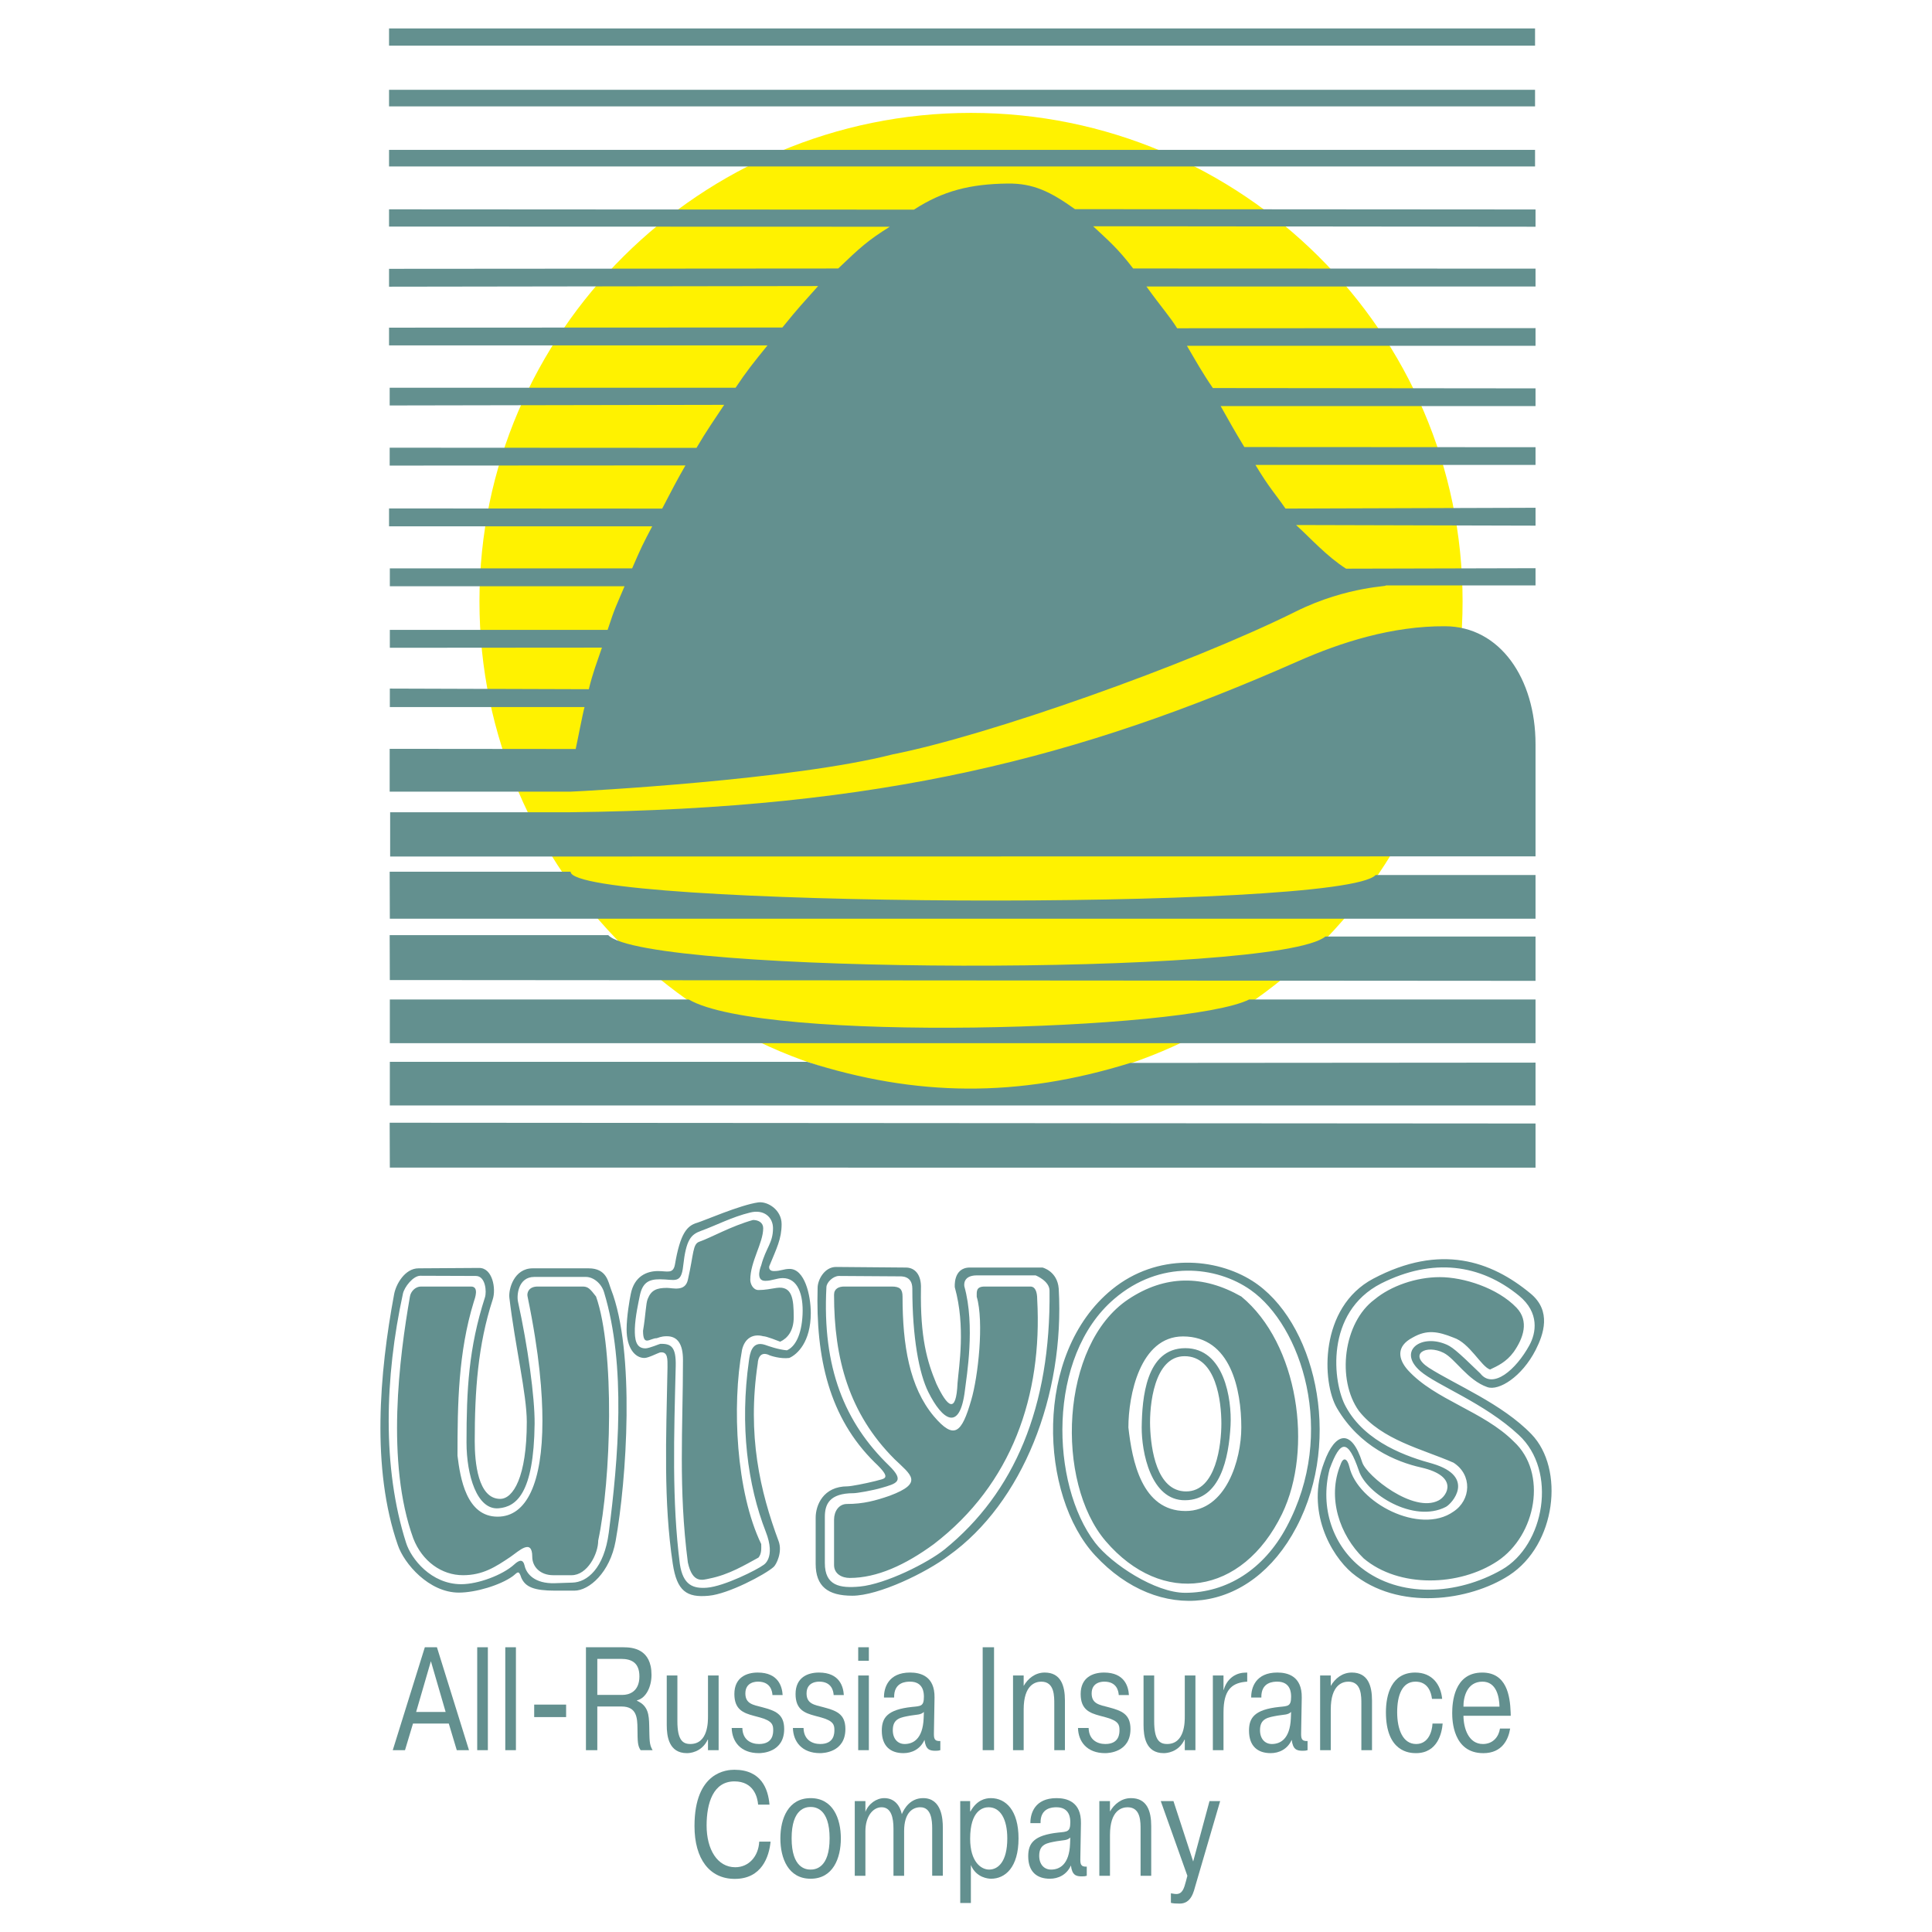 <?xml version="1.0" encoding="utf-8"?>
<!-- Generator: Adobe Illustrator 13.0.0, SVG Export Plug-In . SVG Version: 6.00 Build 14948)  -->
<!DOCTYPE svg PUBLIC "-//W3C//DTD SVG 1.0//EN" "http://www.w3.org/TR/2001/REC-SVG-20010904/DTD/svg10.dtd">
<svg version="1.0" id="Layer_1" xmlns="http://www.w3.org/2000/svg" xmlns:xlink="http://www.w3.org/1999/xlink" x="0px" y="0px"
	 width="192.756px" height="192.756px" viewBox="0 0 192.756 192.756" enable-background="new 0 0 192.756 192.756"
	 xml:space="preserve">
<g>
	<polygon fill-rule="evenodd" clip-rule="evenodd" fill="#FFFFFF" points="0,0 192.756,0 192.756,192.756 0,192.756 0,0 	"/>
	<path fill-rule="evenodd" clip-rule="evenodd" fill="#63908F" d="M41.204,171.961h3.572l0.796,2.654h1.219l-3.198-10.268h-1.207
		l-3.2,10.268h1.221L41.204,171.961L41.204,171.961z M41.518,170.801l1.472-5.061l1.472,5.061H41.518L41.518,170.801z"/>
	<polygon fill-rule="evenodd" clip-rule="evenodd" fill="#63908F" points="47.612,164.348 47.612,174.615 48.674,174.615 
		48.674,164.348 47.612,164.348 	"/>
	<polygon fill-rule="evenodd" clip-rule="evenodd" fill="#63908F" points="50.412,164.348 50.412,174.615 51.474,174.615 
		51.474,164.348 50.412,164.348 	"/>
	<polygon fill-rule="evenodd" clip-rule="evenodd" fill="#63908F" points="53.296,171.314 56.481,171.314 56.481,170.068 
		53.296,170.068 53.296,171.314 	"/>
	<path fill-rule="evenodd" clip-rule="evenodd" fill="#63908F" d="M58.46,174.615h1.134v-4.357h2.414
		c1.521,0,1.581,1.131,1.593,2.188c0.012,1.334,0.012,1.715,0.314,2.17h1.195c-0.35-0.586-0.302-1.027-0.338-2.449
		c-0.024-1.057-0.084-1.98-1.219-2.479v-0.045c0.917-0.221,1.448-1.379,1.448-2.537c0-2.598-1.883-2.758-2.799-2.758H58.46V174.615
		L58.46,174.615z M59.595,165.506h2.365c1.062,0,1.834,0.396,1.834,1.746c0,1.598-1.123,1.848-1.666,1.848h-2.534V165.506
		L59.595,165.506z"/>
	<path fill-rule="evenodd" clip-rule="evenodd" fill="#63908F" d="M71.698,174.615v-7.451h-1.062v4.062
		c0,0.529,0.024,2.773-1.762,2.773c-0.76,0-1.291-0.396-1.291-2.273v-4.562h-1.062v4.943c0,1.115,0.205,2.805,2.015,2.805
		c0.217,0,1.46-0.045,2.076-1.354h0.024v1.057H71.698L71.698,174.615z"/>
	<path fill-rule="evenodd" clip-rule="evenodd" fill="#63908F" d="M73.001,172.4c0.036,1.365,0.893,2.512,2.715,2.512
		c0.277,0,2.522-0.059,2.522-2.408c0-1.525-0.929-1.834-2.184-2.172c-0.881-0.234-1.689-0.322-1.689-1.379
		c0-1.188,1.134-1.174,1.267-1.174c1.219,0,1.412,0.91,1.437,1.336h1.014c-0.048-0.807-0.398-2.244-2.486-2.244
		c-1.11,0-2.329,0.482-2.329,2.141c0,1.555,0.893,1.893,1.931,2.172c0.217,0.059,0.434,0.117,0.652,0.176
		c1.207,0.338,1.291,0.748,1.291,1.232c0,0.307,0.012,1.408-1.412,1.408c-0.796,0-1.641-0.412-1.665-1.6H73.001L73.001,172.4z"/>
	<path fill-rule="evenodd" clip-rule="evenodd" fill="#63908F" d="M79.108,172.4c0.036,1.365,0.893,2.512,2.715,2.512
		c0.278,0,2.522-0.059,2.522-2.408c0-1.525-0.93-1.834-2.185-2.172c-0.881-0.234-1.689-0.322-1.689-1.379
		c0-1.188,1.134-1.174,1.267-1.174c1.219,0,1.412,0.91,1.436,1.336h1.014c-0.049-0.807-0.399-2.244-2.486-2.244
		c-1.11,0-2.329,0.482-2.329,2.141c0,1.555,0.893,1.893,1.931,2.172c0.217,0.059,0.434,0.117,0.651,0.176
		c1.207,0.338,1.292,0.748,1.292,1.232c0,0.307,0.012,1.408-1.412,1.408c-0.796,0-1.641-0.412-1.666-1.6H79.108L79.108,172.4z"/>
	<path fill-rule="evenodd" clip-rule="evenodd" fill="#63908F" d="M85.624,167.164v7.451h1.062v-7.451H85.624L85.624,167.164z
		 M85.624,165.697h1.062v-1.35h-1.062V165.697L85.624,165.697z"/>
	<path fill-rule="evenodd" clip-rule="evenodd" fill="#63908F" d="M89.208,169.363c-0.036-1.555,1.207-1.584,1.593-1.584
		c1.352,0,1.376,1.16,1.376,1.496c0,0.969-0.302,0.939-1.195,1.027c-2.462,0.264-3.005,1.086-3.005,2.361
		c0,1.57,0.881,2.248,2.16,2.248c0.833,0,1.677-0.385,2.1-1.324c0.121,0.969,0.507,1.088,1.098,1.088
		c0.229,0,0.338-0.014,0.482-0.061v-0.91c-0.639,0.031-0.651-0.293-0.639-0.879l0.06-3.447c0.037-2.186-1.448-2.508-2.438-2.508
		c-2.16,0-2.619,1.51-2.606,2.492H89.208L89.208,169.363z M92.153,171.432c-0.084,2.084-1.062,2.568-1.895,2.568
		c-0.688,0-1.183-0.514-1.183-1.379c0-1.189,0.809-1.277,1.75-1.453c0.676-0.117,1.026-0.059,1.352-0.367L92.153,171.432
		L92.153,171.432z"/>
	<polygon fill-rule="evenodd" clip-rule="evenodd" fill="#63908F" points="98.042,164.348 98.042,174.615 99.176,174.615 
		99.176,164.348 98.042,164.348 	"/>
	<path fill-rule="evenodd" clip-rule="evenodd" fill="#63908F" d="M101.07,167.164v7.451h1.062v-4.062
		c0-2.48,1.183-2.773,1.763-2.773c1.327,0,1.291,1.482,1.291,2.273v4.562h1.062v-4.957c0-1.482-0.41-2.787-2.016-2.787
		c-0.952,0-1.677,0.6-2.1,1.334v-1.041H101.07L101.07,167.164z"/>
	<path fill-rule="evenodd" clip-rule="evenodd" fill="#63908F" d="M107.551,172.4c0.036,1.365,0.893,2.512,2.715,2.512
		c0.277,0,2.522-0.059,2.522-2.408c0-1.525-0.93-1.834-2.185-2.172c-0.881-0.234-1.689-0.322-1.689-1.379
		c0-1.188,1.134-1.174,1.267-1.174c1.22,0,1.412,0.91,1.437,1.336h1.014c-0.049-0.807-0.398-2.244-2.486-2.244
		c-1.109,0-2.328,0.482-2.328,2.141c0,1.555,0.893,1.893,1.931,2.172c0.217,0.059,0.434,0.117,0.651,0.176
		c1.207,0.338,1.291,0.748,1.291,1.232c0,0.307,0.012,1.408-1.412,1.408c-0.796,0-1.641-0.412-1.665-1.6H107.551L107.551,172.4z"/>
	<path fill-rule="evenodd" clip-rule="evenodd" fill="#63908F" d="M119.268,174.615v-7.451h-1.062v4.062
		c0,0.529,0.024,2.773-1.762,2.773c-0.761,0-1.291-0.396-1.291-2.273v-4.562h-1.062v4.943c0,1.115,0.205,2.805,2.016,2.805
		c0.217,0,1.46-0.045,2.075-1.354h0.024v1.057H119.268L119.268,174.615z"/>
	<path fill-rule="evenodd" clip-rule="evenodd" fill="#63908F" d="M124.433,166.871l-0.313,0.014
		c-0.869,0.045-1.726,0.615-2.027,1.717h-0.024v-1.438h-1.062v7.451h1.062v-3.432c0-0.266,0-0.529,0.013-0.793
		c0.108-1.893,0.917-2.523,2.353-2.611V166.871L124.433,166.871z"/>
	<path fill-rule="evenodd" clip-rule="evenodd" fill="#63908F" d="M125.845,169.363c-0.036-1.555,1.206-1.584,1.593-1.584
		c1.352,0,1.376,1.16,1.376,1.496c0,0.969-0.302,0.939-1.195,1.027c-2.462,0.264-3.005,1.086-3.005,2.361
		c0,1.57,0.881,2.248,2.16,2.248c0.833,0,1.678-0.385,2.1-1.324c0.121,0.969,0.507,1.088,1.099,1.088
		c0.229,0,0.338-0.014,0.482-0.061v-0.91c-0.64,0.031-0.651-0.293-0.64-0.879l0.061-3.447c0.036-2.186-1.448-2.508-2.438-2.508
		c-2.16,0-2.619,1.51-2.606,2.492H125.845L125.845,169.363z M128.789,171.432c-0.084,2.084-1.062,2.568-1.895,2.568
		c-0.688,0-1.183-0.514-1.183-1.379c0-1.189,0.809-1.277,1.75-1.453c0.676-0.117,1.025-0.059,1.352-0.367L128.789,171.432
		L128.789,171.432z"/>
	<path fill-rule="evenodd" clip-rule="evenodd" fill="#63908F" d="M131.709,167.164v7.451h1.062v-4.062
		c0-2.48,1.183-2.773,1.762-2.773c1.327,0,1.291,1.482,1.291,2.273v4.562h1.062v-4.957c0-1.482-0.41-2.787-2.015-2.787
		c-0.953,0-1.678,0.6-2.1,1.334v-1.041H131.709L131.709,167.164z"/>
	<path fill-rule="evenodd" clip-rule="evenodd" fill="#63908F" d="M142.92,171.961c-0.036,0.82-0.423,2.039-1.629,2.039
		c-1.352,0-1.895-1.496-1.895-3.17c0-1.686,0.494-3.051,1.822-3.051c0.361,0,1.436,0.059,1.652,1.717h1.014
		c-0.133-1.395-0.965-2.625-2.69-2.625c-2.378,0-2.921,2.229-2.921,3.959c0,3.979,2.378,4.082,2.993,4.082
		c2.196,0,2.595-2.072,2.667-2.951H142.92L142.92,171.961z"/>
	<path fill-rule="evenodd" clip-rule="evenodd" fill="#63908F" d="M149.653,172.459c-0.12,0.807-0.688,1.541-1.701,1.541
		c-1.424,0-1.931-1.541-1.943-2.816h4.719c0-0.119-0.012-0.25-0.012-0.367c-0.061-1.613-0.387-3.945-2.836-3.945
		c-2.836,0-2.993,3.035-2.993,4.047c0,0.676,0.061,3.994,3.102,3.994c1.906,0,2.51-1.396,2.679-2.453H149.653L149.653,172.459z
		 M146.009,170.273c-0.012-0.924,0.338-2.494,1.895-2.494c1.388,0,1.678,1.496,1.702,2.494H146.009L146.009,170.273z"/>
	<path fill-rule="evenodd" clip-rule="evenodd" fill="#63908F" d="M75.747,183.742c-0.072,1.467-1.038,2.553-2.389,2.553
		c-1.786,0-2.86-1.773-2.86-4.166c0-2.244,0.664-4.4,2.775-4.4c1.931,0,2.305,1.584,2.365,2.318h1.134
		c-0.133-1.555-0.809-3.477-3.5-3.477c-0.712,0-3.982,0.16-3.982,5.617c0,3.287,1.508,5.27,4.018,5.27
		c2.703,0,3.427-2.232,3.572-3.715H75.747L75.747,183.742z"/>
	<path fill-rule="evenodd" clip-rule="evenodd" fill="#63908F" d="M77.858,183.42c0,1.98,0.785,4.021,3.017,4.021
		c2.233,0,3.017-2.041,3.017-4.021s-0.784-4.02-3.017-4.02C78.643,179.4,77.858,181.439,77.858,183.42L77.858,183.42z
		 M78.981,183.406c0-2.979,1.424-3.125,1.894-3.125c0.471,0,1.895,0.146,1.895,3.125c0,2.977-1.424,3.123-1.895,3.123
		C80.405,186.529,78.981,186.383,78.981,183.406L78.981,183.406z"/>
	<path fill-rule="evenodd" clip-rule="evenodd" fill="#63908F" d="M85.28,179.695v7.451h1.062v-4.445
		c0-1.467,0.736-2.391,1.617-2.391c0.953,0,1.183,1.041,1.183,2.127v4.709h1.062v-4.445c0-1.922,0.905-2.391,1.617-2.391
		c1.099,0,1.183,1.32,1.183,2.111v4.725h1.062v-4.812c0-0.82-0.096-2.934-1.967-2.934c-1.279,0-1.882,1.027-2.124,1.6
		c-0.168-0.793-0.688-1.6-1.75-1.6c-0.772,0-1.569,0.543-1.895,1.395l0.012-0.088v-1.012H85.28L85.28,179.695z"/>
	<path fill-rule="evenodd" clip-rule="evenodd" fill="#63908F" d="M95.803,179.695v10.168h1.062v-3.787
		c0.543,1.293,1.774,1.365,2.015,1.365c1.399,0,2.739-1.117,2.739-4.021c0-2.787-1.255-4.02-2.763-4.02
		c-0.556,0-1.4,0.191-2.028,1.32h-0.037v-1.025H95.803L95.803,179.695z M96.792,183.449c0-2.816,1.279-3.139,1.835-3.139
		c1.194,0,1.87,1.203,1.87,3.109c0,2.377-0.953,3.109-1.811,3.109C97.878,186.529,96.792,185.752,96.792,183.449L96.792,183.449z"/>
	<path fill-rule="evenodd" clip-rule="evenodd" fill="#63908F" d="M103.815,181.895c-0.036-1.555,1.207-1.584,1.593-1.584
		c1.352,0,1.376,1.158,1.376,1.496c0,0.969-0.302,0.939-1.194,1.027c-2.462,0.264-3.005,1.086-3.005,2.361
		c0,1.57,0.881,2.246,2.16,2.246c0.833,0,1.677-0.383,2.1-1.322c0.12,0.969,0.507,1.088,1.098,1.088
		c0.229,0,0.338-0.014,0.483-0.061v-0.91c-0.64,0.029-0.652-0.293-0.64-0.879l0.06-3.447c0.037-2.186-1.447-2.51-2.438-2.51
		c-2.16,0-2.618,1.512-2.606,2.494H103.815L103.815,181.895z M106.76,183.963c-0.084,2.084-1.062,2.566-1.895,2.566
		c-0.688,0-1.183-0.512-1.183-1.379c0-1.188,0.809-1.275,1.75-1.451c0.676-0.117,1.025-0.059,1.352-0.367L106.76,183.963
		L106.76,183.963z"/>
	<path fill-rule="evenodd" clip-rule="evenodd" fill="#63908F" d="M109.681,179.695v7.451h1.062v-4.064
		c0-2.479,1.183-2.771,1.762-2.771c1.328,0,1.291,1.482,1.291,2.273v4.562h1.062v-4.959c0-1.48-0.41-2.787-2.016-2.787
		c-0.953,0-1.677,0.602-2.1,1.336v-1.041H109.681L109.681,179.695z"/>
	<path fill-rule="evenodd" clip-rule="evenodd" fill="#63908F" d="M116.824,189.848c0.217,0.059,0.531,0.074,0.869,0.074
		c1.17,0,1.399-1.174,1.604-1.893l2.438-8.334h-1.062l-1.629,6.027l-1.968-6.027h-1.267l2.655,7.453l-0.146,0.559
		c-0.181,0.674-0.338,1.26-0.965,1.26c-0.097,0-0.218-0.014-0.531-0.072V189.848L116.824,189.848z"/>
	<path fill-rule="evenodd" clip-rule="evenodd" fill="#FFF200" d="M96.879,11.263c27.013,0,49.044,21.893,49.044,48.734
		s-22.031,48.735-49.044,48.735S47.835,86.839,47.835,59.997S69.866,11.263,96.879,11.263L96.879,11.263z"/>
	<path fill-rule="evenodd" clip-rule="evenodd" fill="#63908F" d="M38.815,2.835h114.337v1.72H38.815V2.835L38.815,2.835z
		 M38.815,8.957h114.337v1.657H38.815V8.957L38.815,8.957z M38.815,14.954h114.337v1.656H38.815V14.954L38.815,14.954z M153.2,85.44
		V74.252c0-6.532-3.534-11.755-9.025-11.771c-5.287-0.032-10.415,1.61-14.659,3.487c-21.792,9.625-41.5,14.722-72.649,15.07H38.925
		v4.418L153.2,85.44L153.2,85.44z M56.866,78.986c1.342-0.047,22.25-1.167,32.206-3.724c9.373-1.831,29.508-8.931,40.206-14.249
		c5.223-2.604,9.736-2.509,8.9-2.604H153.2v-1.72l-18.904,0.047c-1.909-1.215-3.534-3.03-4.986-4.355l23.891,0.063v-1.783
		l-24.947,0.079c-1.058-1.53-1.626-2.067-2.998-4.355H153.2v-1.767l-29.05-0.016c-1.137-1.878-1.263-2.146-2.367-4.087H153.2v-1.767
		l-32.19-0.032c-1.01-1.452-1.783-2.84-2.588-4.213H153.2v-1.768l-35.757,0.016c-0.757-1.215-1.53-2.036-3.061-4.166H153.2v-1.783
		l-40.144-0.016c-1.562-2.036-2.414-2.73-3.992-4.213l44.136,0.047v-1.72l-45.95-0.032c-2.461-1.751-4.149-2.588-6.722-2.556
		c-3.724,0.047-6.454,0.726-9.341,2.604l-52.372-0.031v1.72l49.958,0.016c-2.178,1.357-2.966,2.083-5.144,4.166L38.815,26.82v1.783
		l42.809-0.063c-1.562,1.751-1.956,2.146-3.566,4.134l-39.243,0.016v1.768h37.76c-1.436,1.767-2.114,2.619-3.187,4.229h-34.51v1.767
		l33.373-0.062c-0.899,1.357-1.782,2.619-2.761,4.292l-30.612-0.016v1.783l29.508-0.016c-0.899,1.562-1.373,2.494-2.32,4.308
		l-27.251-0.016v1.784h26.257c-0.962,1.83-1.073,2.051-2.004,4.197H38.894v1.783h23.417c-0.821,1.957-0.947,2.067-1.689,4.355
		H38.894v1.783l21.161-0.016c-0.552,1.625-0.9,2.478-1.31,4.15l-19.851-0.063v1.846h19.424c-0.173,0.6-0.726,3.503-0.883,4.182
		L38.878,74.71v4.276H56.866L56.866,78.986z M38.878,86.971h18.051c0,3.55,76.91,3.992,80.318,0.331H153.2v4.355H38.894
		L38.878,86.971L38.878,86.971z M38.878,112.014l114.322,0.078v4.402H38.894L38.878,112.014L38.878,112.014z M38.894,105.938H80.52
		c10.903,3.488,21.034,3.598,32.253,0.111l40.427-0.031v4.275H38.894V105.938L38.894,105.938z M38.894,99.721h29.823
		c7.448,4.355,49.689,3.109,55.907,0H153.2v4.355H38.894V99.721L38.894,99.721z M38.878,93.298h21.807
		c3.676,3.946,66.7,4.133,71.544,0.142H153.2v4.419l-114.307-0.08L38.878,93.298L38.878,93.298z"/>
	<path fill-rule="evenodd" clip-rule="evenodd" fill="#63908F" d="M87.275,145.91c-4.55-4.471-5.896-10.426-5.702-17.416
		c0-0.801,0.684-2.09,1.836-2.09l6.97,0.059c0.879,0,1.562,0.684,1.504,2.109c-0.079,4.881,0.605,7.244,1.542,9.488
		c1.094,2.305,1.972,3.105,2.109-0.078c0.137-1.697,0.82-5.623-0.273-9.547c0,0-0.195-1.973,1.503-1.973h7.245
		c0,0,1.483,0.352,1.62,2.109c0.605,10.641-3.593,21.361-10.973,26.633c-2.246,1.699-6.991,4.002-9.626,4.002
		c-2.441,0-3.651-0.936-3.651-3.182v-4.607c0-1.23,0.742-3.125,3.183-3.125c0.332,0,1.757-0.273,2.772-0.527
		C88.212,147.492,89.091,147.629,87.275,145.91L87.275,145.91z M88.7,146.223c-4.413-4.275-6.678-9.742-6.248-17.807
		c0.02-0.488,0.683-1.113,1.25-1.113l5.956,0.039c0.253,0,1.366-0.098,1.366,1.23c0,4.842,0.664,8.455,1.602,10.328
		c1.386,2.773,3.144,4.043,3.651-0.234c0.156-1.328,1.035-6.385-0.059-10.309c0,0-0.254-1.113,1.25-1.113h5.857
		c0,0,1.387,0.547,1.387,1.523c0.137,11.617-3.515,20.17-10.466,25.812c-1.679,1.348-5.857,3.457-8.455,3.711
		c-2.031,0.193-3.495-0.1-3.495-2.344v-4.609c0-1.229,0.429-2.361,2.87-2.361c0.332,0,1.914-0.273,2.772-0.527
		C89.423,148.02,90.321,147.805,88.7,146.223L88.7,146.223z M89.247,145.578c-4.55-4.549-6.034-10.035-6.034-16.4
		c0-0.605,0.469-0.82,1.015-0.82h4.745c0.82,0,1.074,0.273,1.074,1.016c0,4.822,0.684,9.02,3.125,11.93
		c2.031,2.383,2.772,1.699,3.729-1.621c0.684-2.305,1.289-7.791,0.547-10.309c0-0.527-0.078-1.016,0.801-1.016h4.549
		c0.469,0,0.684,0.488,0.684,1.287c0.527,9.568-2.519,18.434-10.31,24.408c-2.851,2.09-5.682,3.379-8.396,3.379
		c-0.761,0-1.562-0.391-1.562-1.289v-4.529c0-0.822,0.469-1.562,1.289-1.562c1.621,0,2.85-0.332,4.257-0.82
		C92.215,147.941,90.868,147.141,89.247,145.578L89.247,145.578z M67.124,156.025c-0.938-6.229-0.664-12.477-0.527-19.605
		c0-0.799,0.059-1.619-0.761-1.482c-0.254,0.078-1.152,0.547-1.542,0.547c-0.957,0-1.777-1.016-1.777-2.852
		c0-1.289,0.312-3.047,0.411-3.514c0.351-1.816,1.64-2.305,2.714-2.305c0.957,0,1.523,0.312,1.699-0.664
		c0.527-3.084,1.191-3.865,2.226-4.158c0.566-0.158,4.276-1.777,6.092-2.031c0.957-0.117,2.323,0.762,2.323,2.168
		c0,1.482-0.508,2.439-1.23,4.197c0,0-0.137,0.488,0.469,0.488c0.683,0,0.957-0.215,1.562-0.215c1.484,0,2.109,2.578,2.109,4.412
		c0,2.852-1.328,4.121-2.148,4.473c-0.879,0.117-1.894-0.234-1.933-0.254c-1.191-0.605-1.211,0.801-1.211,0.801
		c-1.074,7.166,0.235,12.77,2.089,17.748c0.391,1.074-0.234,2.324-0.507,2.559c-0.859,0.762-4.511,2.693-6.463,2.869
		C68.491,159.422,67.534,158.719,67.124,156.025L67.124,156.025z M67.827,156.025c-0.8-6.287-0.585-12.73-0.41-19.74
		c0.039-1.875-0.43-2.246-1.542-2.207c-0.078,0-1.093,0.449-1.484,0.449c-0.957,0-1.074-0.918-1.054-1.953
		c0.039-1.25,0.39-2.754,0.488-3.26c0.273-1.387,0.937-1.68,2.011-1.68c1.464,0,2.128,0.527,2.324-1.328
		c0.293-2.637,0.761-3.145,1.816-3.516c1.445-0.525,3.085-1.385,4.862-1.814c1.386-0.352,2.285,0.469,2.285,1.562
		c0,1.482-0.703,1.932-1.172,3.689c0,0-0.664,1.562,0.391,1.562c0.683,0,1.152-0.273,1.757-0.273c1.484,0,2.07,1.621,1.972,3.65
		c-0.098,2.031-0.742,3.203-1.562,3.555c-0.879-0.078-1.796-0.41-2.187-0.547c-1.328-0.43-1.503,0.898-1.601,1.582
		c-0.917,6.443-0.137,12.418,1.679,17.064c1.035,2.637-0.234,3.32-0.234,3.32c-0.625,0.469-3.905,2.129-5.643,2.266
		C69.174,158.506,68.14,158.172,67.827,156.025L67.827,156.025z M68.628,155.889c-0.957-7.4-0.488-13.434-0.488-20.209
		c0-1.562-0.527-2.363-1.602-2.363c-0.215,0-0.488,0-1.015,0.195c-0.683,0-1.367,0.879-1.367-0.742
		c0.273-1.621,0.273-2.715,0.469-3.184c0.352-0.877,0.898-1.092,1.913-1.092c0.586,0,1.816,0.41,2.09-0.801
		c0.605-2.656,0.468-3.574,1.152-3.809c1.132-0.391,3.183-1.561,5.35-2.166c0.547,0,1.015,0.273,1.015,0.82
		c0,1.482-1.289,3.318-1.289,5.154c0,0.391,0.273,1.016,0.82,1.016c0.664,0,1.151-0.117,1.815-0.215
		c1.543-0.215,1.699,1.092,1.699,2.928c0,1.348-0.605,2.09-1.348,2.441c-0.215-0.078-1.367-0.547-1.699-0.547
		c-1.015-0.273-1.835,0.195-2.108,1.348c-1.016,5.564-0.605,14.176,1.913,19.389c0,0.41,0.059,0.938-0.273,1.348
		c-1.367,0.742-2.929,1.699-4.882,2.09C70.111,157.627,69.096,158.037,68.628,155.889L68.628,155.889z M114.748,142.357
		c0.078,2.146,0.624,6.443,3.593,6.443c3.007,0,3.515-4.727,3.515-6.775c0-2.188-0.508-6.717-3.671-6.717
		C115.119,135.309,114.67,140.268,114.748,142.357L114.748,142.357z M113.908,142.396c-0.02,2.4,0.879,7.342,4.354,7.283
		c3.476-0.039,4.335-4.18,4.511-7.459c0.137-2.656-0.645-7.713-4.511-7.713C114.299,134.508,113.947,139.564,113.908,142.396
		L113.908,142.396z M111.175,129.586c4.549-3.904,10.173-3.299,13.609-0.877c5.019,3.533,8.65,14.176,3.573,23.645
		c-2.265,4.238-5.975,6.561-10.114,6.561c-2.987,0-7.342-2.869-8.982-4.998C104.809,148.098,104.418,135.348,111.175,129.586
		L111.175,129.586z M112.58,129.625c3.671-2.439,7.459-2.439,11.267-0.271c5.683,4.686,7.205,15.189,4.062,21.693
		c-3.964,8.141-11.988,9.254-17.593,2.713C105.278,147.883,105.746,134.176,112.58,129.625L112.58,129.625z M112.58,142.416
		c0.371,3.318,1.328,8.338,5.702,8.338c4.042,0,5.564-5.098,5.564-8.338c0-3.77-1.054-9.08-5.818-9.08
		C113.732,133.336,112.58,139.232,112.58,142.416L112.58,142.416z M110.94,128.65c4.529-3.691,10.388-3.145,14-0.859
		c6.17,3.904,9.099,15.641,4.413,24.562c-4.608,8.787-13.747,9.686-20.093,2.832C103.735,149.23,103.052,135.074,110.94,128.65
		L110.94,128.65z M135.914,145.91c0.449,1.348,5.115,5.096,7.615,3.789c0.898-0.469,2.011-2.422-1.719-3.281
		c-2.538-0.566-6.15-2.07-8.415-5.916c-1.523-2.578-1.797-10.055,3.611-12.926c6.698-3.535,11.755-1.777,15.68,1.465
		c2.148,1.756,1.309,4.1,0.527,5.643c-1.367,2.674-3.671,4.119-4.823,3.709c-1.972-0.684-3.202-2.83-4.354-3.416
		c-1.738-0.879-3.573,0.117-1.484,1.484c2.616,1.678,7.322,3.592,10.251,6.639c3.3,3.436,2.479,11.012-2.245,14.078
		c-3.925,2.537-11.052,3.592-15.68-0.254c-2.089-1.777-4.608-6.17-2.772-11.014C133.2,142.865,134.84,142.494,135.914,145.91
		L135.914,145.91z M135.582,146.75c0.762,2.285,5.447,5.252,8.67,3.594c0.604-0.312,3.046-3.008-1.328-4.316
		c-2.383-0.645-6.697-2.068-8.65-5.682c-1.309-2.344-2.128-9.412,3.534-12.301c5.136-2.578,9.88-1.934,13.746,1.23
		c2.07,1.697,1.699,3.729,1.035,4.939c-1.347,2.461-3.651,4.432-4.901,2.812c-2.382-2.305-2.87-2.715-3.592-2.969
		c-2.441-0.918-4.628,0.781-2.402,2.732c1.641,1.426,6.385,3.164,9.841,6.387c3.866,3.572,2.578,10.992-1.698,13.434
		c-4.511,2.576-10.192,2.811-14-0.176c-2.831-2.207-4.179-5.975-3.183-9.861C133.746,143.586,134.488,143.568,135.582,146.75
		L135.582,146.75z M134.625,146.34c0.82,3.594,7.049,6.834,10.388,4.473c1.758-1.152,1.895-3.672,0-4.883
		c-3.124-1.367-7.127-2.244-9.431-5.154c-2.246-3.123-1.562-8.826,1.562-11.131c1.62-1.346,4.139-2.225,6.502-2.225
		c2.382,0,5.76,1.074,7.654,3.045c1.288,1.348,0.683,3.047-0.273,4.414c-0.742,1.016-1.621,1.406-2.363,1.758
		c-0.878-0.273-2.03-2.656-3.651-3.184c-1.562-0.625-2.655-0.82-4.081,0c-1.679,0.879-1.425,2.168-0.468,3.242
		c2.714,2.986,7.518,4.08,10.563,7.125c3.397,3.125,2.245,9.354-1.621,11.932c-3.788,2.52-9.821,2.715-13.355-0.273
		c-2.383-2.305-3.671-6.033-2.305-9.354C134.021,145.305,134.43,145.52,134.625,146.34L134.625,146.34z M40.198,129.08
		c0.137-0.664,1.016-1.797,1.738-1.797l5.545,0.02c0.957,0,1.094,1.562,0.898,2.148c-1.621,5.037-1.835,9.195-1.835,14.469
		c0,3.24,1.035,6.775,3.222,6.561c1.718-0.156,3.495-1.426,3.573-8.436c0.02-2.656-0.684-7.752-1.66-12.184
		c-0.137-0.625,0.02-2.461,1.621-2.461h5.155c0.762,0,1.562,0.664,1.816,1.543c2.226,7.342,1.406,16.693,0.469,23.957
		c-0.469,3.594-2.167,4.961-3.632,4.998l-1.757,0.059c-2.011,0.061-2.832-0.936-3.007-1.736c-0.156-0.684-0.527-0.605-1.035-0.137
		c-1.152,1.055-3.612,1.973-5.292,1.973c-2.987,0-4.999-2.52-5.506-4.141C38.128,146.438,38.382,137.436,40.198,129.08
		L40.198,129.08z M39.319,129.139c0.176-0.996,1.074-2.598,2.441-2.598l6.053-0.039c1.328,0,1.699,2.07,1.347,3.143
		c-1.484,4.531-1.796,9.139-1.796,14.156c0,2.07,0.312,5.742,2.539,5.742c1.289,0,2.655-2.168,2.655-7.674
		c0-2.773-1.171-7.596-1.738-12.398c-0.098-0.859,0.469-2.93,2.324-2.93h5.584c1.816,0,1.953,1.367,2.226,2.07
		c2.44,6.209,1.562,19.076,0.468,25.129c-0.566,3.145-2.636,4.959-4.12,4.959h-1.913c-2.089,0-2.968-0.352-3.378-1.287
		c-0.273-0.879-0.41-0.469-0.878-0.137c-1.23,0.879-3.67,1.619-5.35,1.619c-2.987,0-5.467-2.889-6.092-4.744
		C37.035,146.516,37.855,136.988,39.319,129.139L39.319,129.139z M40.9,129.354c0.079-0.508,0.547-0.996,1.094-0.996h4.998
		c0.82,0,0.41,1.133,0.273,1.543c-1.542,5.018-1.621,10.172-1.621,15.326c0.273,2.227,0.879,6.092,4.003,6.092
		c2.909,0,4.471-3.396,4.471-9.547c0-2.656-0.273-6.58-1.483-12.418c-0.079-0.312,0.058-0.996,1.015-0.996h4.471
		c0.547,0,0.742,0.215,1.347,0.996c1.894,5.369,1.503,18.314,0.215,24.348c0,1.348-1.093,3.457-2.655,3.457h-1.835
		c-1.269,0-2.089-0.82-2.089-1.836c0-1.895-1.367-0.547-2.167,0c-1.503,1.016-2.772,1.836-4.745,1.836
		c-2.109,0-4.062-1.367-4.959-3.672C38.479,145.891,39.846,135.387,40.9,129.354L40.9,129.354z"/>
</g>
</svg>
